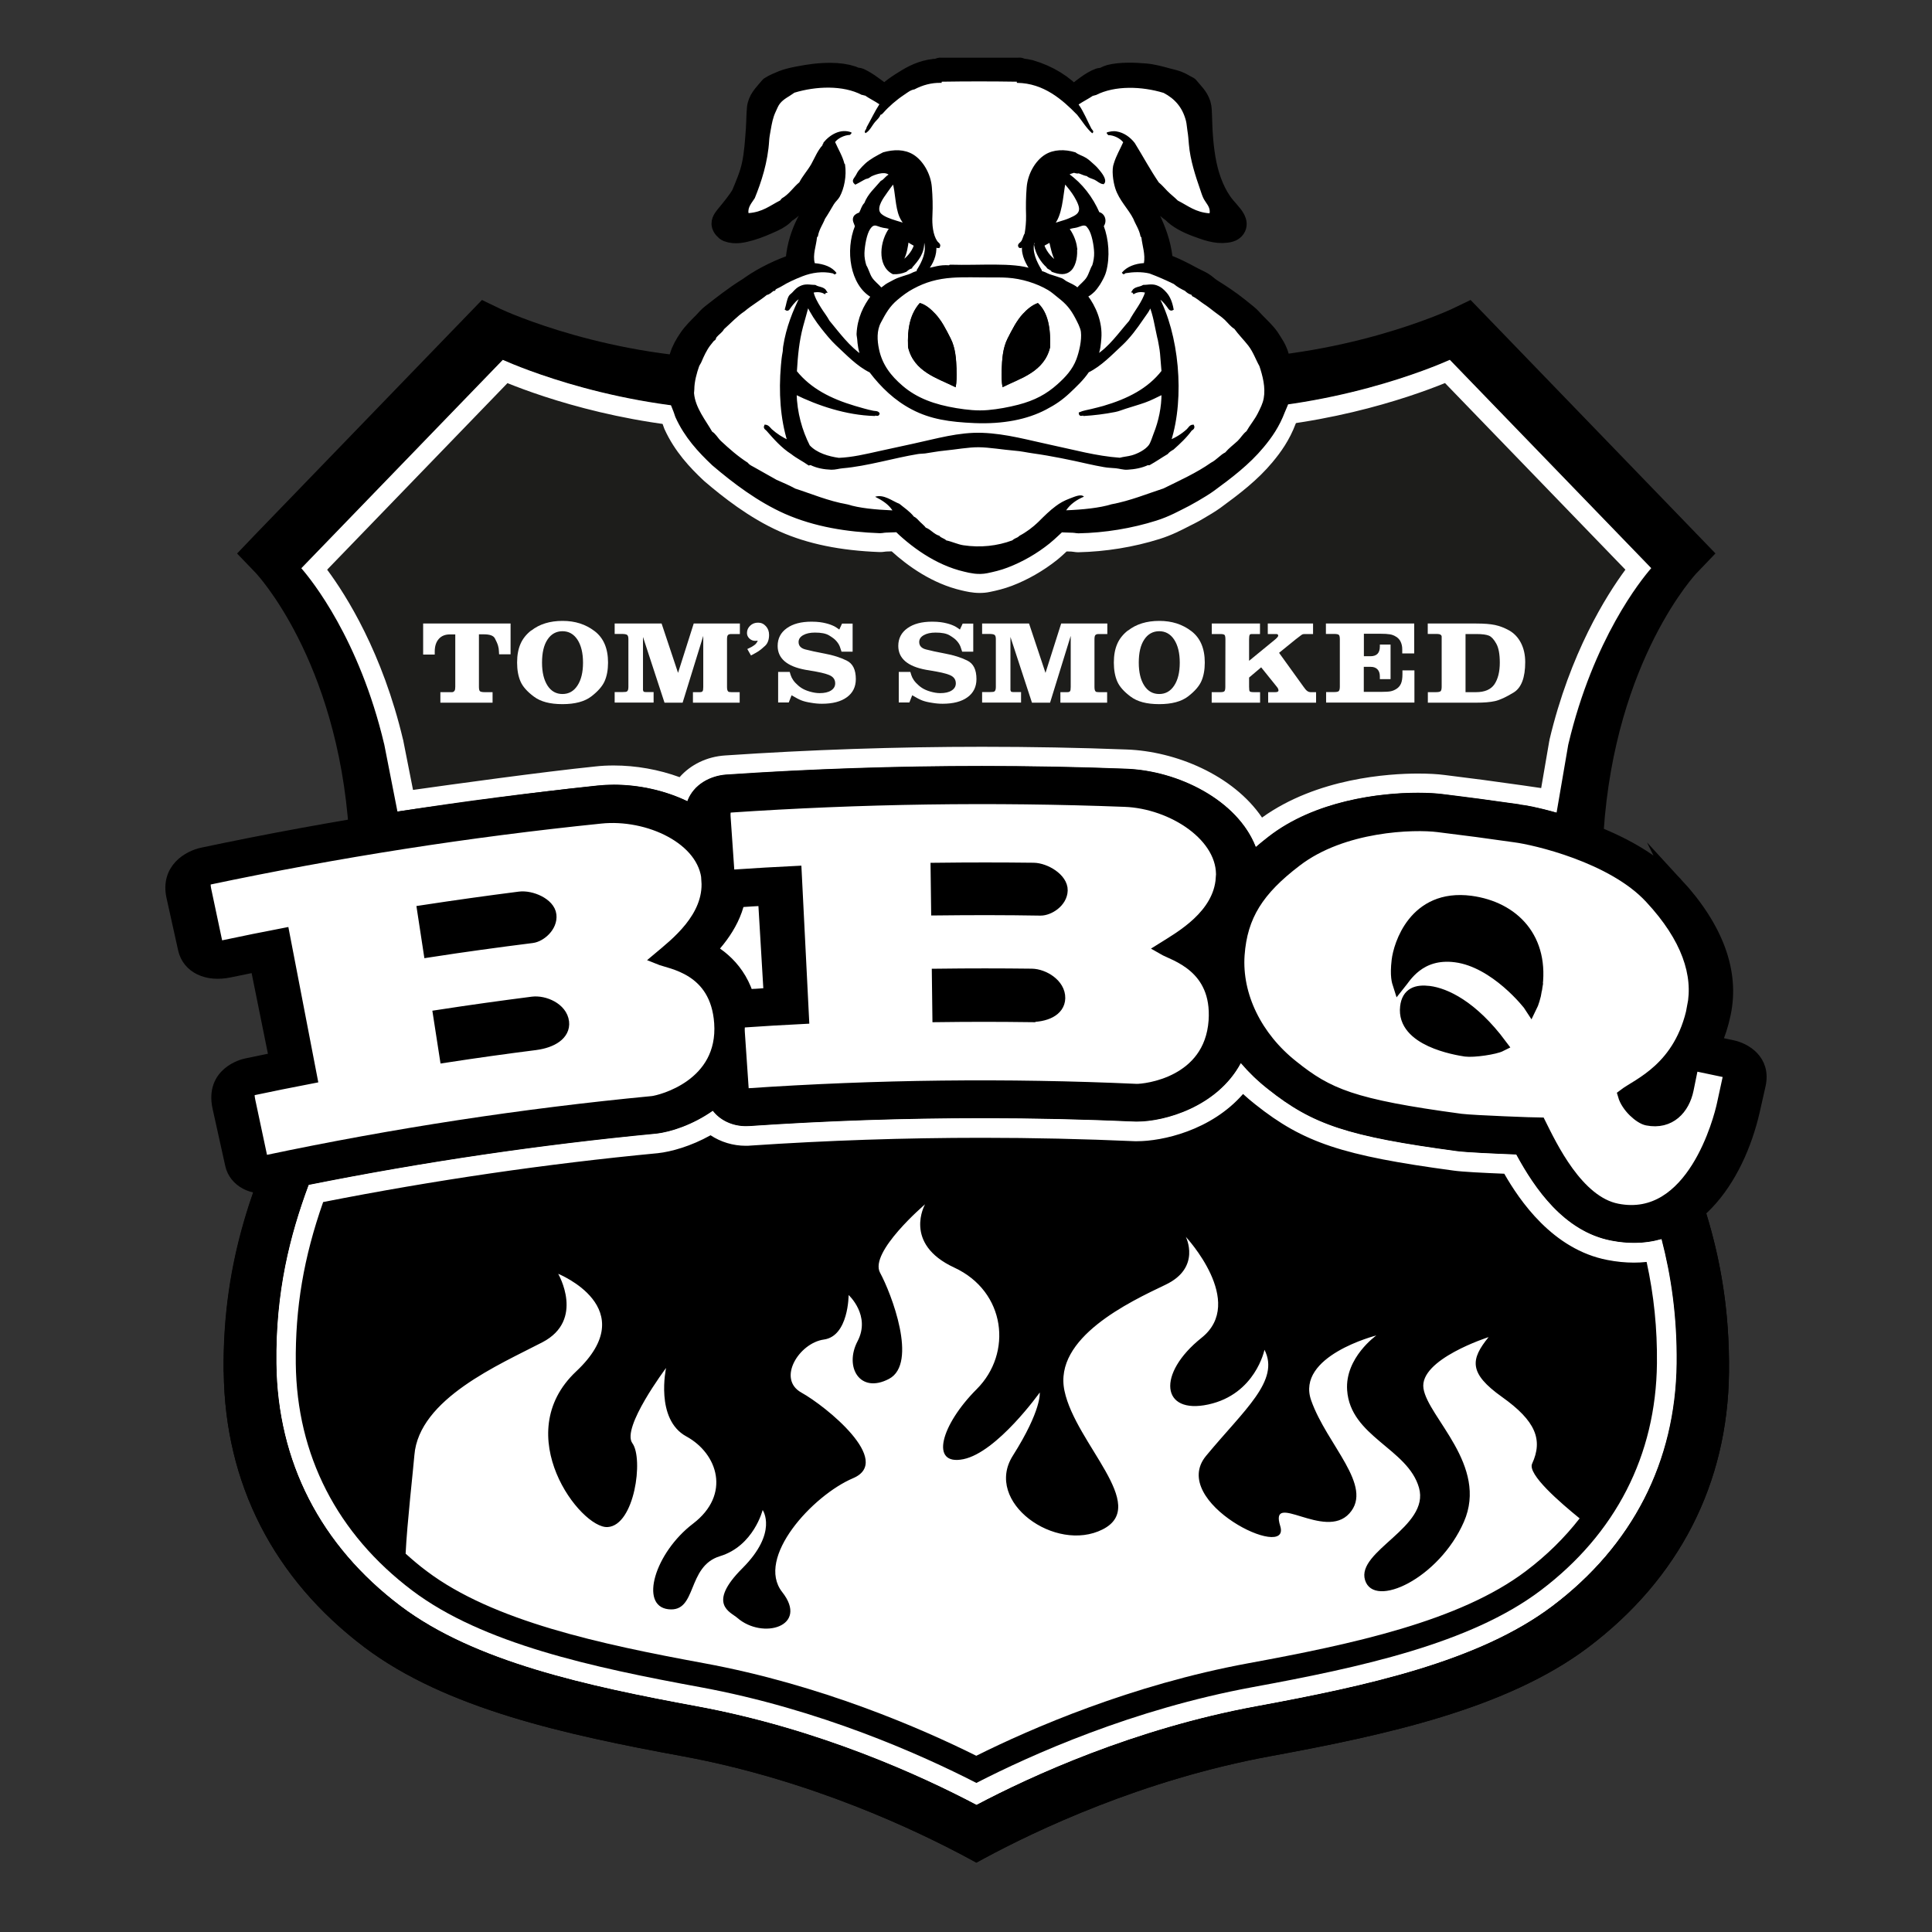<?xml version="1.0" encoding="UTF-8"?>
<svg xmlns="http://www.w3.org/2000/svg" xmlns:xlink="http://www.w3.org/1999/xlink" id="Ebene_1" data-name="Ebene 1" viewBox="0 0 198.43 198.43">
  <rect x="0" y="0" width="198.43" height="198.43" fill="#333333" stroke="none"/>
  <defs>
    <style> .cls-1 { fill: none; } .cls-1, .cls-2, .cls-3, .cls-4, .cls-5, .cls-6, .cls-7 { stroke-width: 0px; } .cls-2 { fill: url(#linear-gradient); opacity: .8; } .cls-8 { stroke-width: .25px; } .cls-8, .cls-9, .cls-10, .cls-11 { stroke: #000; } .cls-8, .cls-9, .cls-12, .cls-11 { stroke-miterlimit: 10; } .cls-8, .cls-10, .cls-3, .cls-7 { fill-rule: evenodd; } .cls-9 { stroke-width: 1.5px; } .cls-10 { stroke-linecap: round; stroke-linejoin: round; stroke-width: 2.43px; } .cls-12 { stroke: #fff; stroke-width: .5px; } .cls-12, .cls-11, .cls-3, .cls-6 { fill: #fff; } .cls-11 { stroke-width: 1.3px; } .cls-5 { fill: #1d1d1b; } </style>
    <linearGradient id="linear-gradient" x1="151.76" y1="163.61" x2="151.76" y2="163.61" gradientUnits="userSpaceOnUse">
      <stop offset="0" stop-color="#f7bd08"></stop>
      <stop offset=".13" stop-color="#f6b808"></stop>
      <stop offset=".28" stop-color="#f4a909"></stop>
      <stop offset=".44" stop-color="#f2910c"></stop>
      <stop offset=".62" stop-color="#ee700f"></stop>
      <stop offset=".79" stop-color="#e94614"></stop>
      <stop offset=".98" stop-color="#e31219"></stop>
      <stop offset="1" stop-color="#e30b1a"></stop>
    </linearGradient>
  </defs>
  <g>
    <path class="cls-4" d="m100.28,184.82c-5.36-2.81-16-7.72-28.65-10.05-11.17-2.06-22.7-4.54-30.19-10.2-8.1-6.12-12.45-14.59-12.56-24.51-.07-6.18.92-11.71,3.19-17.89,11.7-2.33,23.58-4.08,35.34-5.2,1.41-.15,3.61-.8,5.71-2.19.87.89,2.14,1.42,3.49,1.42.12,0,.25,0,.38-.01,7.88-.54,15.91-.81,23.87-.81,5.24,0,10.53.12,15.73.35h.21c2.95,0,8.09-1.51,10.72-5.64.74.8,1.53,1.53,2.37,2.19,4.72,3.75,8.39,4.96,19.63,6.48.98.13,3.52.25,5.89.34,1.88,3.41,4.93,7.89,9.99,8.85.82.16,1.64.24,2.43.24.83,0,1.63-.09,2.45-.28,1,4,1.46,7.98,1.42,12.15-.11,9.92-4.45,18.4-12.56,24.51-7.5,5.66-19.03,8.14-30.19,10.2-12.65,2.33-23.29,7.25-28.65,10.05Z"></path>
    <path class="cls-6" d="m127.57,110.87c.63.64,1.3,1.24,1.99,1.79,4.81,3.82,8.52,5.05,19.88,6.58.96.13,3.36.24,5.66.34,1.94,3.46,5.06,7.88,10.19,8.85.85.16,1.7.25,2.52.25.69,0,1.39-.06,2.08-.19.91,3.8,1.33,7.59,1.29,11.55-.11,9.76-4.38,18.1-12.36,24.12-7.41,5.59-18.87,8.06-29.98,10.11-12.54,2.31-23.11,7.14-28.56,9.98-5.45-2.84-16.02-7.67-28.56-9.98-11.11-2.05-22.57-4.51-29.98-10.11-7.98-6.02-12.25-14.36-12.36-24.12-.07-6.02.88-11.43,3.06-17.45,11.59-2.3,23.37-4.03,35.02-5.14,1.39-.15,3.52-.77,5.59-2.05.94.82,2.21,1.28,3.55,1.28.13,0,.27,0,.41-.01,7.87-.53,15.89-.81,23.84-.81,5.23,0,10.52.12,15.73.35.07,0,.14,0,.22,0,2.93,0,7.96-1.45,10.78-5.35m-.15-1.64c-2.42,4.46-7.8,5.98-10.63,5.98-.07,0-.13,0-.19,0-5.23-.23-10.49-.35-15.75-.35-7.99,0-15.98.27-23.9.81-.11,0-.23.01-.34.01-1.42,0-2.67-.62-3.41-1.58-2.05,1.44-4.32,2.19-5.84,2.35-11.92,1.14-23.89,2.91-35.66,5.26-1.93,5.2-3.4,10.98-3.31,18.33.11,10.08,4.52,18.69,12.76,24.91,7.58,5.72,19.18,8.22,30.4,10.29,12.6,2.32,23.15,7.18,28.74,10.13,5.59-2.95,16.14-7.8,28.74-10.13,11.23-2.07,22.82-4.57,30.4-10.29,8.23-6.21,12.64-14.83,12.76-24.91.05-4.84-.57-8.99-1.55-12.76-.88.25-1.82.39-2.81.39-.75,0-1.52-.07-2.33-.23-4.88-.93-7.9-5.39-9.78-8.85-2.26-.09-5.1-.21-6.13-.35-11.13-1.5-14.76-2.69-19.39-6.38-1.03-.81-1.95-1.7-2.76-2.65h0Z"></path>
  </g>
  <path class="cls-4" d="m22.98,140.93c.13,11.44,5.12,21.2,14.44,28.24,8.38,6.33,20.74,9,32.68,11.2,13.14,2.42,24.05,7.62,29.39,10.5l.79.43.79-.43c5.34-2.88,16.25-8.08,29.39-10.5,11.94-2.2,24.3-4.88,32.68-11.2,9.32-7.04,14.32-16.8,14.44-28.24.13-12.01-3.42-20.06-6.86-27.85-3.22-7.29-6.26-14.18-6.15-24.19.22-18.92,8.65-28.88,9.61-29.95l2.01-2.1-25.15-26.03-1.94.93c-.45.21-11.2,5.14-24.93,5.14-8.2,0-15.86-1.73-22.76-5.15l-1.14-.56-1.14.56c-6.9,3.42-14.56,5.15-22.76,5.15-13.76,0-24.49-4.93-24.92-5.13l-1.95-.94-23.22,24.02-1.93,2.02,1.96,2.04.05.06c.96,1.07,9.39,11.03,9.61,29.95.12,10.01-2.93,16.9-6.15,24.19-3.44,7.78-6.99,15.83-6.86,27.84Zm7.98-82.55l20.69-21.4c1.57.7,12.15,5.21,25.41,5.21,8.34,0,16.15-1.74,23.22-5.18,7.07,3.44,14.88,5.18,23.22,5.18,13.22,0,23.8-4.49,25.41-5.21l20.69,21.4c-1.04,1.19-5.95,7.26-8.51,18.07H39.46c-2.56-10.81-7.47-16.88-8.51-18.07Zm10.06,31.11h118.52c-.12,10.43,2.97,17.43,6.25,24.85,3.2,7.25,6.52,14.75,6.39,25.72-.11,10.08-4.52,18.69-12.76,24.91-7.58,5.72-19.18,8.22-30.4,10.29-12.6,2.32-23.15,7.18-28.74,10.13-5.59-2.95-16.14-7.8-28.74-10.13-11.23-2.07-22.82-4.57-30.4-10.29-8.23-6.21-12.64-14.83-12.76-24.91-.12-10.97,3.19-18.47,6.39-25.72,3.28-7.42,6.37-14.42,6.25-24.85Z"></path>
  <polygon class="cls-2" points="151.77 163.61 151.77 163.61 151.76 163.61 151.77 163.61"></polygon>
  <path class="cls-1" d="m28.38,140.06c.11,10.08,4.52,18.69,12.76,24.91,7.58,5.72,19.18,8.22,30.4,10.29,12.6,2.32,23.15,7.18,28.74,10.13,5.59-2.95,16.14-7.8,28.74-10.13,11.23-2.07,22.82-4.57,30.4-10.29,8.23-6.21,12.64-14.83,12.76-24.91.11-9.77-2.5-16.78-5.34-23.32H33.72c-2.83,6.54-5.45,13.55-5.34,23.32Z"></path>
  <g>
    <path class="cls-5" d="m129.35,85.43c-2.54-4.67-8.58-7.28-13.66-7.46-4.9-.19-9.89-.28-14.83-.28-8.77,0-17.62.3-26.31.89-1.54.1-3.38.8-4.42,2.44-2.2-.91-4.68-1.4-7.1-1.4-.6,0-1.2.03-1.78.09-5.94.61-16.45,2.09-19.63,2.54l-1.18-5.99c-2.29-9.67-6.45-15.67-8.15-17.83l19.59-20.26c3.05,1.29,12.93,5.02,25.17,5.02.85,0,1.7-.03,2.55-.07,5.1.62,10.47.93,15.96.93,6.61,0,13.53-.45,20.57-1.35,2.5.32,4.98.48,7.37.48,12.21,0,22.11-3.73,25.17-5.02l19.59,20.26c-1.7,2.15-5.86,8.15-8.14,17.79l-1.04,6.03c-.79-.21-1.39-.34-1.87-.43h0s-.99-.17-.99-.17c-2.64-.38-5.32-.74-7.98-1.06-.68-.09-1.61-.14-2.6-.14-2.98,0-10.49.46-15.97,4.72-.11.09-.22.17-.33.26Z"></path>
    <path class="cls-6" d="m148.42,39.35l18.52,19.16c-1.97,2.67-5.68,8.55-7.8,17.48v.06s-.02.06-.02.06l-.83,4.83-1.92-.28c-2.65-.38-5.34-.74-7.98-1.06-.74-.1-1.71-.15-2.74-.15-2.98,0-10.37.45-16.03,4.52-2.98-4.38-8.89-6.81-13.89-6.99-4.91-.19-9.91-.28-14.87-.28-8.79,0-17.67.3-26.38.89-1.88.12-3.56.95-4.68,2.23-2.13-.78-4.48-1.2-6.77-1.2-.64,0-1.27.03-1.88.1-5.46.56-14.77,1.85-18.73,2.41l-1-5.06v-.04s-.02-.04-.02-.04c-2.11-8.93-5.82-14.82-7.8-17.48l18.52-19.16c3.69,1.49,13.26,4.83,24.93,4.83.89,0,1.76-.03,2.51-.06,5.11.61,10.49.93,16,.93,6.61,0,13.53-.45,20.57-1.34,2.5.31,4.97.47,7.37.47,11.65,0,21.23-3.34,24.92-4.84m.48-2.38c-1.61.72-12.19,5.21-25.41,5.21-2.51,0-4.96-.18-7.37-.49-7.51.96-14.37,1.35-20.57,1.35s-11.21-.36-15.92-.93c-.86.04-1.72.07-2.58.07-13.26,0-23.84-4.51-25.41-5.21l-20.69,21.4c1.04,1.19,5.95,7.26,8.51,18.07l1.36,6.92s13.45-1.95,20.53-2.67c.55-.06,1.11-.09,1.68-.09,2.6,0,5.29.6,7.57,1.7.63-1.74,2.37-2.63,4.01-2.74,8.7-.59,17.48-.88,26.24-.88,4.94,0,9.88.09,14.79.28,5.35.19,11.49,3.22,13.33,8.05.42-.36.85-.71,1.31-1.07,4.77-3.71,11.43-4.51,15.36-4.51,1.05,0,1.91.06,2.48.13,2.64.32,5.32.68,7.96,1.06v.02c.63.07,1.66.23,3.79.84l1.21-7.05c2.56-10.81,7.47-16.88,8.51-18.07l-20.69-21.4h0Z"></path>
  </g>
  <path class="cls-6" d="m82.55,11.54c.82-.22,1.69-.34,2.5-.34.42,0,.81.03,1.17.09-1.24.16-2.47.87-3.36,1.97-.14.17-.24.35-.32.55-.38.5-.64,1.02-.86,1.45-.09.17-.17.34-.27.51-.1.18-.26.4-.42.62.11-.63.18-1.24.22-1.85.01-.17.05-.4.1-.66l.02-.12c.12-.7.19-1.02.35-1.37l.1-.21c.03-.07.06-.14.09-.21.08-.06.23-.16.36-.23.11-.07.22-.14.33-.21h0Z"></path>
  <path class="cls-6" d="m114.93,11.3c.36-.06.75-.09,1.17-.09.84,0,1.75.13,2.59.36.56.33.85.73,1.02,1.39.02.09.02.18.03.28.02.18.04.37.07.55.05.31.07.55.1.96l.02.26c.04.44.1.88.18,1.33-.24-.4-.48-.81-.73-1.23-.31-.53-.63-1.06-.95-1.59-.03-.06-.07-.11-.11-.16-.82-1.08-2-1.82-3.25-2.04-.05,0-.09-.02-.14-.02h0Z"></path>
  <path class="cls-12" d="m68.09,42.92c.11.27.21.53.27.74.03.1.07.2.11.3,1.03,2.27,2.59,3.92,3.99,5.23.03.02.05.05.08.07,1.79,1.53,4.53,3.72,7.67,5.11,2.82,1.25,6.14,1.93,10.13,2.08.03,0,.05,0,.08,0,.13,0,.26-.01.39-.03.15-.03.41-.03.68-.04.06,0,.12,0,.19,0,1.73,1.58,4.2,3.33,7.12,4.01.47.11,1.1.26,1.82.26.34,0,.68-.03,1-.1.69-.14,1.44-.32,2.23-.62,1.6-.61,3.18-1.52,4.54-2.6.4-.32.75-.65,1.06-.94.07,0,.14,0,.21,0,.25,0,.51.01.65.04.13.02.27.04.4.04.01,0,.03,0,.04,0,2.77-.06,5.63-.52,8.27-1.35,1.21-.38,2.16-.87,3.07-1.34l.44-.22c.3-.15.61-.32.96-.53.53-.31,1.2-.7,1.76-1.11,1.91-1.4,3.75-2.8,5.26-4.62.8-.96,1.7-2.18,2.34-3.89.03-.09.08-.18.11-.27.09-.21-65.06-.64-64.88-.2Z"></path>
  <path class="cls-6" d="m86.65,107.4h-18.09v-19.31h18.09v19.31Z"></path>
  <g>
    <path class="cls-9" d="m75.93,90.2c-.34-5.85-7.92-9.44-14.49-8.75-13.61,1.39-27.16,3.5-40.6,6.34-1.4.29-3.62,1.55-3,4.3.4,1.79.79,3.58,1.19,5.37.4,1.78,2.25,2.67,4.52,2.19.96-.2,1.92-.4,2.88-.59.66,3.25,1.31,6.5,1.97,9.75-1.02.21-2.04.42-3.05.63-.37.07-3.54.87-2.78,4.29.43,1.96.87,3.91,1.3,5.87.36,1.61,2.12,2.54,4.02,2.14,13.04-2.76,26.2-4.76,39.4-6.02,2.78-.3,10.29-3.24,9.84-10.88-.25-3.97-2.31-6.1-4.33-7.26,1.7-1.8,3.34-4.26,3.14-7.37Z"></path>
    <path class="cls-9" d="m128.75,90.42c.48-5.84-6.52-10.45-13.12-10.69-13.65-.52-27.32-.32-40.96.6-1.43.09-3.78,1.03-3.56,3.84.14,1.83.28,3.65.42,5.48.14,1.82,1.85,2.96,4.15,2.8.97-.07,1.95-.13,2.92-.18.2,3.31.39,6.62.59,9.93-1.03.06-2.06.13-3.1.2-.37.02-3.61.36-3.33,3.86.15,2,.31,4,.46,5.99.13,1.64,1.74,2.81,3.66,2.68,13.23-.9,26.49-1.05,39.73-.46,2.79.09,10.63-1.77,11.25-9.4.3-3.97-1.44-6.36-3.27-7.8,1.93-1.54,3.9-3.75,4.14-6.86Z"></path>
    <path class="cls-9" d="m172.12,90.84c-5.3-5.79-16.05-7.47-16.14-7.46-2.65-.38-5.3-.73-7.95-1.06-2.82-.37-11.53-.24-17.28,4.23-4.55,3.49-6.44,6.8-6.73,11.3-.31,5,2.24,9.97,6.63,13.43,4.37,3.47,7.69,4.69,19.03,6.22,1.06.14,4.23.27,6.48.36,1.67,3.15,4.63,7.92,9.46,8.84,8.11,1.57,12.8-5.73,14.38-12.62.2-.89.4-1.78.6-2.66.55-2.45-1.43-3.57-2.69-3.84-.63-.13-1.25-.27-1.88-.4.41-.91.75-1.94.99-3.1.88-4.2-.69-8.69-4.91-13.26Zm-22.27,4.88c-.44-.06-.86-.09-1.26-.1.54-.39,1.24-.6,2.11-.49,1.48.2,2.59.88,3.26,1.94-1.23-.65-2.62-1.16-4.11-1.36Z"></path>
  </g>
  <path class="cls-11" d="m72.71,90.43c-.3-4.35-6.16-7-11.02-6.49-13.52,1.38-26.99,3.48-40.34,6.3-.29.06-.46.38-.3,1.15.38,1.79.76,3.59,1.14,5.38.08.39.26.55.83.43,2.02-.43,4.05-.84,6.08-1.23.94,4.89,1.89,9.79,2.83,14.68-2.03.39-4.06.8-6.09,1.23-.33.07-.42.41-.26,1.19.42,1.96.83,3.92,1.25,5.88.06.27.28.39.51.34,13.13-2.77,26.38-4.8,39.68-6.07.86-.1,7.43-1.72,6.98-8.17-.4-5.65-5.12-6.15-6.3-6.63,1.65-1.39,5.27-4.13,4.99-7.99Zm-29.2,3.17c3.28-.5,6.57-.96,9.86-1.38,1.17-.15,3,.63,3.13,1.77.13,1.14-1.04,2.12-1.86,2.22-3.51.44-7.01.92-10.51,1.46-.21-1.36-.41-2.71-.62-4.07Zm11.5,13.6c-3.08.39-6.15.82-9.22,1.29-.21-1.38-.42-2.76-.64-4.14,3.18-.49,6.36-.93,9.55-1.34,1.19-.15,2.94.6,3.1,1.97.14,1.22-1.13,2-2.8,2.22Z"></path>
  <path class="cls-11" d="m125.53,90.19c.31-4.34-5.12-7.79-10-7.97-13.56-.52-27.15-.32-40.69.6-.29.02-.51.31-.45,1.1.13,1.83.25,3.66.38,5.49.03.39.18.58.76.54,2.05-.14,4.11-.26,6.16-.36.25,4.98.5,9.96.75,14.93-2.06.1-4.11.23-6.17.37-.33.02-.47.35-.42,1.14.14,2,.28,4,.41,6,.02.28.22.42.46.4,13.32-.91,26.68-1.06,40.01-.46.86.02,7.59-.67,8.05-7.12.39-5.65-4.21-6.8-5.31-7.44,1.82-1.14,5.79-3.35,6.05-7.22Zm-19.84,14.14c-3.09-.04-6.19-.04-9.28,0-.02-1.4-.03-2.79-.05-4.19,3.2-.04,6.41-.04,9.61,0,1.2.02,2.82,1,2.79,2.38-.03,1.23-1.39,1.83-3.07,1.8Zm1.17-10.94c-3.53-.06-7.06-.06-10.58-.02-.02-1.37-.03-2.74-.05-4.11,3.31-.04,6.62-.04,9.93,0,1.18.02,2.88,1.04,2.85,2.19-.03,1.15-1.32,1.95-2.14,1.94Z"></path>
  <path class="cls-11" d="m173.92,103.46c.68-3.37-.57-7.19-4.37-11.27-3.92-4.25-11.96-6.07-13.92-6.32-2.63-.38-5.26-.73-7.9-1.05-2.49-.32-9.83-.13-14.64,3.57-3.9,2.97-5.62,5.63-5.91,9.69-.29,4.19,1.82,8.49,5.55,11.44,3.63,2.91,6.15,4.02,17.3,5.52,1.39.17,7.72.39,8.11.39,1.11,2.22,3.83,8.05,7.96,8.84,7.79,1.52,10.57-9.38,10.88-10.83.19-.89.38-1.78.58-2.67.11-.5.03-.68-.16-.72-1.06-.23-2.13-.45-3.19-.67-.27-.06-.41.08-.46.31-.15.74-.3,1.47-.45,2.21-.4,1.94-1.81,3.5-4.11,3.05-.72-.14-2.04-1.28-2.38-2.47,1.45-1.11,5.83-2.71,7.12-9.02Zm-23.39,4.41c-.98-.15-6.48-1.05-6.08-4.45.16-1.37,1.07-1.66,2.32-1.51,1.58.2,4.36,1.4,7.37,5.44-.61.31-2.77.63-3.62.52Zm7.2-6.22c-.11.7-.37,1.46-.5,1.72-.17-.27-3.59-4.64-7.7-5.18-3.8-.5-5.28,2.21-5.84,2.9-.08-.25-.3-.83-.11-2.44.17-1.48,1.69-6.76,7.47-6,4.37.59,7.52,3.77,6.68,9Z"></path>
  <g>
    <path class="cls-6" d="m43.45,64.04h8.99v3.16h-1.18l-.02-.34c0-.16-.03-.34-.09-.55s-.17-.45-.32-.74-.53-.42-1.14-.42h-.5v5.37c0,.25.03.4.1.47.06.06.22.1.48.1h.82v1.08h-5.36v-1.08h1.22c.05,0,.11-.02.17-.07.06-.05.1-.12.12-.21.01-.1.02-.19.02-.27v-5.38h-.57c-.48,0-.86.16-1.13.47-.27.31-.41.74-.41,1.29v.31h-1.19v-3.18Z"></path>
    <path class="cls-6" d="m54.57,64.76c.84-.66,1.91-.99,3.21-.99s2.37.35,3.29,1.05c.92.7,1.38,1.78,1.38,3.23,0,.75-.12,1.39-.35,1.91s-.69,1.05-1.37,1.57-1.66.79-2.96.79-2.25-.26-2.93-.77c-.69-.51-1.15-1.03-1.38-1.56-.23-.53-.35-1.18-.35-1.94s.12-1.39.35-1.92c.23-.53.6-.99,1.1-1.38Zm1.1,3.3c0,.99.19,1.77.56,2.35.37.58.89.87,1.54.87s1.16-.29,1.54-.87c.38-.58.57-1.36.57-2.35s-.19-1.77-.57-2.36c-.38-.58-.9-.87-1.54-.87s-1.17.29-1.54.86c-.38.57-.56,1.36-.56,2.37Z"></path>
    <path class="cls-6" d="m63.15,64.04h4.8l1.69,5.07,1.61-5.07h4.74v1.08h-.88c-.16,0-.27.03-.34.1s-.1.21-.1.43v4.91c0,.24.04.39.12.46.04.05.15.07.34.07h.84v1.08h-4.8v-1.08h.7c.15,0,.25-.03.29-.1.05-.06.07-.21.07-.43v-5.25l-2.12,6.86h-1.86l-2.21-6.75v5.45s.02.09.05.14c.03.05.11.07.23.07h.81v1.08h-4v-1.08h.8c.27,0,.43-.02.47-.07.09-.06.14-.21.14-.45v-4.92c0-.22-.04-.36-.13-.43s-.28-.1-.57-.1h-.71v-1.08Z"></path>
    <path class="cls-6" d="m76.75,66.66c.2-.1.35-.17.43-.21s.19-.12.32-.21.24-.24.33-.44l-.26.02c-.23,0-.43-.08-.6-.24-.17-.16-.25-.35-.25-.57,0-.29.11-.54.33-.75.22-.21.49-.31.81-.31s.58.12.8.36c.22.24.33.54.33.89,0,.5-.14.88-.41,1.13s-.49.43-.67.55c-.18.12-.44.26-.78.44l-.37-.65Z"></path>
    <path class="cls-6" d="m86.48,64.05h1.09v2.88h-1.14l-.17-.51c-.08-.21-.21-.41-.37-.59-.16-.19-.41-.37-.74-.57s-.81-.29-1.45-.29c-.5,0-.91.09-1.22.27-.31.18-.46.41-.46.7,0,.38.23.64.69.76s1.13.27,1.99.43c.87.16,1.62.4,2.25.71.64.31.95.94.95,1.91,0,.79-.31,1.42-.92,1.86-.61.45-1.47.67-2.56.67-.35,0-.72-.03-1.11-.1-.4-.06-.72-.14-.96-.23-.24-.09-.6-.27-1.05-.54l-.29.74h-1.09v-3.14h1.19c.06.22.12.42.2.58s.2.35.38.54.38.37.61.52c.23.15.52.28.87.38.35.1.69.16,1.01.16.5,0,.89-.09,1.17-.27s.43-.42.43-.73c0-.33-.14-.58-.41-.75s-.79-.32-1.55-.46l-1.11-.19c-1.89-.35-2.84-1.17-2.84-2.45,0-.76.31-1.37.94-1.82s1.47-.67,2.54-.67c.34,0,.62.02.86.05.23.03.43.07.59.11s.32.08.48.14.3.12.42.18.29.18.5.33l.29-.63Z"></path>
    <path class="cls-6" d="m98.87,64.05h1.09v2.88h-1.14l-.17-.51c-.08-.21-.21-.41-.37-.59-.16-.19-.41-.37-.74-.57s-.81-.29-1.45-.29c-.5,0-.91.09-1.22.27-.31.18-.46.41-.46.7,0,.38.23.64.69.76s1.13.27,1.99.43c.87.16,1.62.4,2.25.71.64.31.95.94.95,1.91,0,.79-.31,1.42-.92,1.86-.61.45-1.47.67-2.56.67-.35,0-.72-.03-1.11-.1-.4-.06-.72-.14-.96-.23-.24-.09-.6-.27-1.05-.54l-.29.74h-1.09v-3.14h1.19c.06.22.12.42.2.58s.2.35.38.54.38.37.61.52c.23.15.52.28.87.38.35.1.69.16,1.01.16.5,0,.89-.09,1.17-.27s.43-.42.43-.73c0-.33-.14-.58-.41-.75s-.79-.32-1.55-.46l-1.11-.19c-1.89-.35-2.84-1.17-2.84-2.45,0-.76.31-1.37.94-1.82s1.47-.67,2.54-.67c.34,0,.62.02.86.05.23.03.43.07.59.11s.32.08.48.14.3.12.42.18.29.18.5.33l.29-.63Z"></path>
    <path class="cls-6" d="m100.89,64.04h4.8l1.69,5.07,1.61-5.07h4.74v1.08h-.88c-.16,0-.27.03-.34.1s-.1.21-.1.43v4.91c0,.24.04.39.12.46.04.05.15.07.34.07h.84v1.08h-4.8v-1.08h.7c.15,0,.25-.03.29-.1.05-.06.07-.21.07-.43v-5.25l-2.12,6.86h-1.86l-2.21-6.75v5.45s.02.09.05.14c.03.05.11.07.23.07h.81v1.08h-4v-1.08h.8c.27,0,.43-.02.47-.07.09-.06.14-.21.14-.45v-4.92c0-.22-.04-.36-.13-.43s-.28-.1-.57-.1h-.71v-1.08Z"></path>
    <path class="cls-6" d="m115.86,64.76c.84-.66,1.91-.99,3.21-.99s2.37.35,3.29,1.05c.92.7,1.38,1.78,1.38,3.23,0,.75-.12,1.39-.35,1.91s-.69,1.05-1.37,1.57-1.66.79-2.96.79-2.25-.26-2.93-.77c-.69-.51-1.15-1.03-1.38-1.56-.23-.53-.35-1.18-.35-1.94s.12-1.39.35-1.92c.23-.53.6-.99,1.1-1.38Zm1.1,3.3c0,.99.19,1.77.56,2.35.37.58.89.87,1.54.87s1.16-.29,1.54-.87c.38-.58.57-1.36.57-2.35s-.19-1.77-.57-2.36c-.38-.58-.9-.87-1.54-.87s-1.17.29-1.54.86c-.38.57-.56,1.36-.56,2.37Z"></path>
    <path class="cls-6" d="m124.44,64.04h4.97v1.08h-.83c-.13,0-.21.03-.24.1-.03.07-.05.22-.05.45v2.2l2.66-2.18c.22-.19.33-.32.33-.39,0-.12-.06-.18-.19-.18h-.88v-1.08h4.65v1.08h-.82c-.12,0-.21.01-.26.03-.06.02-.15.09-.29.2l-.42.32-1.7,1.38,2.5,3.47c.15.22.28.37.39.45.11.08.23.12.35.12h.56v1.08h-4.92v-1.08h.74c.21,0,.32-.06.32-.17,0-.12-.06-.25-.17-.38l-1.61-2-1.24,1.05v.94c0,.27.02.43.07.48.05.05.18.08.41.08h.65v1.08h-4.97v-1.08h.9c.21,0,.35-.03.41-.1.06-.07.09-.22.09-.46v-.21s.01-4.64.01-4.64c0-.24-.03-.39-.08-.46-.06-.06-.2-.1-.42-.1h-.9v-1.08Z"></path>
    <path class="cls-6" d="m136.18,64.04h9.07v3.07h-1.23v-.44c0-.29-.06-.54-.17-.77s-.28-.4-.49-.52c-.17-.11-.37-.19-.6-.23-.23-.04-.56-.06-1-.06h-1.68v2.31s.67,0,.67,0c.65,0,.97-.33.97-1v-.2h1.1v3.55h-1.1v-.28c0-.31-.08-.55-.24-.72s-.39-.26-.69-.26h-.72v2.57h1.79c.45,0,.77-.02.97-.06s.4-.12.6-.25.36-.31.46-.54c.1-.23.15-.55.15-.95v-.41h1.23v3.31h-9.07v-1.08h.82c.25,0,.41-.03.48-.1.07-.07.11-.22.11-.46v-4.85c0-.24-.03-.39-.1-.46-.06-.06-.22-.1-.48-.1h-.85v-1.08Z"></path>
    <path class="cls-6" d="m146.64,64.04h4.98c.8,0,1.44.05,1.92.15s.98.29,1.48.57c.5.29.9.71,1.19,1.27s.44,1.22.44,1.97c0,1.59-.39,2.63-1.18,3.12-.79.48-1.43.78-1.93.89-.5.11-1.13.16-1.89.16h-5v-1.08h.8c.27,0,.44-.03.51-.1.07-.06.11-.22.11-.47v-4.83s0-.32,0-.32c-.01-.08-.05-.14-.1-.17-.06-.06-.21-.09-.46-.09h-.87v-1.08Zm3.86,7.05h1.1c.89,0,1.52-.27,1.89-.81.36-.54.55-1.28.55-2.22,0-.87-.12-1.52-.36-1.95-.24-.43-.49-.71-.75-.82-.26-.11-.69-.17-1.3-.17h-1.11v5.97Z"></path>
  </g>
  <path class="cls-4" d="m170.64,127.29c.98,3.76,1.59,7.93,1.54,12.77-.11,10.08-4.52,18.69-12.76,24.91-7.58,5.72-19.18,8.22-30.4,10.29-12.6,2.32-23.15,7.18-28.74,10.13-5.59-2.95-16.14-7.8-28.74-10.13-11.23-2.07-22.82-4.57-30.4-10.29-8.23-6.21-12.64-14.83-12.76-24.91-.08-7.35,1.38-13.13,3.31-18.33-1.22.24-2.45.49-3.66.75-.7.15-1.38.13-2.01-.01-1.81,5.24-3.12,11.11-3.04,18.47.13,11.44,5.12,21.2,14.44,28.24,8.38,6.33,20.74,9,32.68,11.2,13.14,2.42,24.05,7.62,29.39,10.5l.79.43.79-.43c5.34-2.88,16.25-8.08,29.39-10.5,11.94-2.2,24.3-4.88,32.68-11.2,9.32-7.04,14.32-16.8,14.44-28.24.07-6.37-.9-11.61-2.34-16.3-1.32,1.23-2.85,2.17-4.6,2.66Z"></path>
  <path class="cls-6" d="m127.67,112.36c.41.38.84.74,1.27,1.08,4.93,3.92,8.92,5.25,20.37,6.79.93.13,2.99.23,5.19.32,1.54,2.69,4.95,7.78,10.6,8.86.92.18,1.83.27,2.71.27.44,0,.87-.02,1.31-.07.75,3.43,1.1,6.85,1.06,10.42-.1,9.44-4.24,17.51-11.96,23.33-7.23,5.46-18.57,7.9-29.56,9.92-12.32,2.27-22.75,6.95-28.38,9.84-5.63-2.89-16.06-7.57-28.38-9.84-10.99-2.02-22.33-4.46-29.56-9.92-7.72-5.83-11.86-13.9-11.96-23.33-.06-5.72.81-10.88,2.81-16.57,11.38-2.24,22.93-3.93,34.38-5.02,1.37-.15,3.39-.71,5.41-1.84,1.04.69,2.3,1.08,3.62,1.08.16,0,.32,0,.48-.02,7.84-.53,15.84-.8,23.77-.8,5.22,0,10.49.12,15.7.35.08,0,.16,0,.25,0,2.54,0,7.58-1.07,10.88-4.86m-.25-3.13c-2.42,4.46-7.8,5.98-10.63,5.98-.07,0-.13,0-.19,0-5.23-.23-10.49-.35-15.75-.35-7.99,0-15.98.27-23.9.81-.11,0-.23.01-.34.01-1.42,0-2.67-.62-3.41-1.58-2.05,1.44-4.32,2.19-5.84,2.35-11.92,1.14-23.89,2.91-35.66,5.26-1.93,5.2-3.4,10.98-3.31,18.33.11,10.08,4.52,18.69,12.76,24.91,7.58,5.72,19.18,8.22,30.4,10.29,12.6,2.32,23.15,7.18,28.74,10.13,5.59-2.95,16.14-7.8,28.74-10.13,11.23-2.07,22.82-4.57,30.4-10.29,8.23-6.21,12.64-14.83,12.76-24.91.05-4.84-.57-8.99-1.55-12.76-.88.25-1.82.39-2.81.39-.75,0-1.52-.07-2.33-.23-4.88-.93-7.9-5.39-9.78-8.85-2.26-.09-5.1-.21-6.13-.35-11.13-1.5-14.76-2.69-19.39-6.38-1.03-.81-1.95-1.7-2.76-2.65h0Z"></path>
  <path class="cls-10" d="m108.67,53.4c-.56.48-1.06,1.01-1.66,1.49-1.15.92-2.51,1.72-3.96,2.27-.65.25-1.27.39-1.89.52-.64.13-1.26,0-1.86-.15-2.63-.61-5.02-2.34-6.81-4.13-.71.11-1.43.03-2.07.15-3.29-.12-6.46-.63-9.32-1.89-2.61-1.16-5.03-2.98-7.13-4.77-1.38-1.3-2.66-2.7-3.49-4.54-.21-.72-.59-1.42-.76-2.15-.16-.68-.11-1.25-.09-1.89.02-.53.21-1.2.35-1.66.19-.63.5-1.18.93-1.81.42-.61.93-1.09,1.46-1.63.27-.28.48-.55.79-.79,1.14-.89,2.35-1.85,3.64-2.65.17-.1.31-.21.47-.32,1.3-.9,2.98-1.71,4.6-2.24.14-3.01,1.41-4.9,2.68-6.87.4-.62,1.01-1.28,1.19-2.15.13-.63.06-1.23-.09-1.95-.16-.31-.26-.69-.44-.99-.58.81-.84,1.78-1.34,2.65-.64,1.1-1.41,2.33-2.45,3.17-.25.21-.48.49-.82.61-.28.38-.74.69-1.28.93-.77.35-1.47.66-2.3.9-.67.19-1.5.41-2.24.12-.18-.07-.48-.39-.49-.64-.01-.3.26-.6.44-.82.52-.64,1.12-1.35,1.57-2.1.41-1,.87-2.01,1.11-3.17.24-1.15.32-2.4.41-3.64.05-.7.04-1.55.12-2.24,0-.03.02-.12.03-.15.19-.77.78-1.28,1.22-1.83.35-.23.87-.44,1.28-.61.4-.16.95-.29,1.57-.41,1.1-.21,2.1-.36,3.29-.35.81,0,1.51.1,2.18.32.12.04.24.14.35.17.11.03.21-.03.35.03.39.18.85.46,1.25.76.55.41,1.01.68,1.37,1.16.66-.76,1.52-1.32,2.42-1.86.89-.54,1.93-.99,3.2-1.02.13.05.04-.12.15-.09h8.06c.13-.05.04.12.15.09.42-.02.67.09.93.12,1.92.57,3.37,1.5,4.54,2.77.38-.42.85-.8,1.4-1.19.38-.28.86-.58,1.28-.73.09-.03.21,0,.29-.03.28-.08.51-.25.79-.32,1.02-.26,2.44-.22,3.58-.12.71.06,1.5.27,2.21.47.37.1.69.16,1.05.29.4.15.73.38,1.08.55.45.56.96.99,1.19,1.72.1.32.11.81.12,1.22.04,1.61.14,3.28.47,4.89.33,1.63.99,3.27,1.95,4.43.23.28.5.56.7.82.3.37.72.96.17,1.4-.11.09-.4.18-.61.2-1.06.14-2.05-.25-3.03-.61-.97-.36-1.84-.82-2.39-1.4-1.11-.81-2.11-1.73-2.74-3.03-.78-.88-1.15-2.37-1.83-3.44-.86,1.23-.75,2.97.03,4.25.17.27.4.53.58.82.52.81,1.15,1.62,1.57,2.56.59,1.31,1.03,2.61,1.14,4.31,1.1.34,2.14.89,3.14,1.43.33.18.7.33,1.02.52.3.18.57.46.9.67.94.59,1.9,1.22,2.77,1.92.3.24.59.48.87.7.31.24.51.51.79.79.5.52,1.04,1,1.46,1.6.15.22.29.47.44.7.36.54.57,1.23.73,1.92.11.46.06.78.09,1.22.04.8-.03,1.47-.29,2.33-.1.31-.26.62-.38.93-.49,1.29-1.15,2.27-1.98,3.26-1.36,1.64-3.11,2.97-4.86,4.25-.45.33-1.03.67-1.57.99-.28.16-.56.32-.84.47-1.01.51-1.96,1.05-3.17,1.43-2.4.76-5.05,1.2-7.66,1.25-.63-.12-1.35-.03-2.04-.15Zm8.56-29.03c-.03-.1-.07-.03-.09-.12-.12-.7-.53-1.25-.73-1.78-.5-1.01-1.48-1.91-1.86-3.14-.23-.74-.39-1.94-.15-2.56.24-.81.64-1.46.96-2.18-.33-.41-.99-.74-1.54-.73-.03-.1-.22-.15-.12-.29.29-.07.6-.15.99-.09.74.13,1.41.59,1.86,1.19.83,1.34,1.59,2.76,2.47,4.05.32.26.58.57.87.87.34.35.77.67,1.08.99,1.08.55,1.81,1.2,3.26,1.31.13-.64-.39-1.05-.64-1.57-.14-.3-.22-.58-.32-.87-.46-1.32-1.04-3.04-1.16-4.63-.05-.57-.07-.92-.15-1.4-.06-.35-.07-.71-.15-1.02-.37-1.42-1.17-2.29-2.3-2.88-2.23-.68-5-.78-6.96.23-.12,0-.16.08-.29.06-.47.32-1.01.58-1.48.9.51.72.92,1.73,1.31,2.47.08.16.33.31.09.49-.61-.54-1.03-1.26-1.54-1.89-1.52-1.55-3.45-3.26-6.17-3.29-.08,0,.03-.16-.09-.12-2.44-.04-5.19-.04-7.63,0-.08,0,.03.16-.09.12-.99-.03-1.93.24-2.74.67-.4.06-.69.31-1.05.55-.8.53-1.6,1.23-2.15,1.86-.07.08-.17.19-.29.2-.1.3-.36.49-.55.73-.34.4-.53.92-.99,1.16-.21-.23.09-.33.12-.61.44-.78.83-1.61,1.31-2.36-.48-.32-1.01-.58-1.48-.9-.14.02-.18-.08-.32-.06-1.94-1.03-4.72-.9-6.93-.23-.54.4-1.09.62-1.48,1.11-.16.2-.29.54-.44.84-.29.63-.39,1.18-.52,1.92-.06.35-.13.69-.15,1.02-.14,2.24-.82,4.3-1.48,5.94-.26.44-.75.93-.64,1.54,1.45-.11,2.18-.76,3.26-1.31.02-.09.11-.12.15-.2.74-.41,1.17-1.14,1.81-1.66.33-.65.86-1.22,1.22-1.86.38-.67.65-1.39,1.16-1.95-.02-.14.1-.13.09-.26.67-.83,1.8-1.48,2.88-1.05.01.16-.11.18-.17.26-.55,0-1.23.34-1.51.73.32.73.78,1.47.96,2.24.02-.08.04.05.06.06.18,1.2-.1,2.48-.55,3.32-.16.29-.44.49-.61.79-.31.52-.58,1-.9,1.48-.2.54-.62,1.09-.73,1.81-.04.02-.05.02-.09.09-.09.87-.46,1.77-.23,2.65.91.08,1.77.36,2.24,1.02-.08.03-.12.12-.2.15-.03-.07-.14-.05-.17-.12-1.07-.24-2.19-.07-3.12.29-.76.3-1.53.65-2.13,1.02-.22.14-.45.22-.61.32-.05.03-.04.12-.09.15-.05.03-.13,0-.17.03-.1.06-.18.17-.29.23-.12.07-.24.16-.38.17-.69.58-1.55,1.05-2.3,1.69-.73.49-1.39,1.21-2.1,1.83-.17.33-.52.52-.76.82-.05.07-.06.19-.12.26-.05.07-.15.11-.2.17-.11.14-.24.29-.35.44-.36.46-.66,1.13-.87,1.63-.08.18-.2.34-.26.5-.24.65-.49,1.57-.49,2.36,0,.14-.04.28-.03.38.12,1.51,1.23,2.82,1.86,3.96.39.24.58.66.9.96.86.81,1.73,1.58,2.77,2.24.15.22.42.32.67.47.8.46,1.57.88,2.27,1.28.68.3,1.33.58,1.92.9,1.6.51,3.42,1.29,5.39,1.63,1.18.38,2.9.54,4.6.61-.42-.64-1.07-1.04-1.78-1.4.89-.28,1.74.43,2.5.73.51.42,1.08.78,1.48,1.31.26.11.44.35.64.55.2.2.45.39.58.58.54.21.82.67,1.4.84.16.23.52.25.7.47.57.12,1.18.41,1.75.5,1.77.28,3.51.07,5.04-.5.16-.16.4-.24.61-.35-.07-.03.11-.06.12-.12.71-.37,1.43-.91,1.95-1.43.58-.57,1.18-1.17,1.8-1.63.41-.3.84-.55,1.4-.76.48-.18,1.17-.52,1.48-.2-.76.31-1.4.76-1.83,1.4,1.69-.06,3.48-.26,4.63-.61,1.95-.36,3.77-1.12,5.36-1.63,1.68-.83,3.42-1.61,4.89-2.65.55-.27.97-.81,1.46-1.05.38-.45.86-.79,1.28-1.19.32-.31.54-.72.9-.99.35-.62.84-1.18,1.16-1.83.26-.53.51-1,.61-1.54.21-1.11-.11-2.33-.44-3.32-.35-.62-.63-1.44-1.14-2.1-.46-.6-1.04-1.17-1.43-1.72-.39-.24-.66-.61-.99-.93-.32-.31-.71-.55-1.05-.82-.38-.3-.74-.58-1.14-.84-.37-.25-.71-.58-1.14-.76-.03-.05-.07-.08-.09-.15-.28-.08-.49-.22-.67-.41-.33-.16-.79-.39-1.14-.7-.81-.38-1.63-.76-2.5-1.08-.8-.19-1.68-.16-2.47-.03-.06.05-.14.08-.2.12-.04-.07-.14-.09-.17-.17.51-.62,1.34-.93,2.27-.99.16-.93-.16-1.77-.26-2.65Z"></path>
  <path class="cls-3" d="m91.79,18.7c.3,1.08.26,2.5.7,3.52.15.35.38.64.58.9-.66-.28-2.51-.61-2.82-1.31-.3-.66.43-1.61.73-2.04.24-.35.56-.82.82-1.08Z"></path>
  <path class="cls-3" d="m109.31,18.7c.26.26.63.71.9,1.11.24.36.69,1.1.73,1.57.05.64-.47.88-1.05,1.14-.65.29-1.28.38-1.83.64.94-1.01.97-2.91,1.25-4.45Z"></path>
  <path class="cls-3" d="m93.21,24.72c.26.16.52.32.79.47-.3.86-.88,1.43-1.57,1.89,0-.2.22-.3.32-.49.27-.52.39-1.24.47-1.86Z"></path>
  <path class="cls-3" d="m107.86,24.72c.21.87.37,1.79.87,2.36-.73-.43-1.28-1.03-1.6-1.86.2-.21.55-.26.73-.49Z"></path>
  <path class="cls-3" d="m97.78,28.42c1.14-.08,2.6-.03,3.81-.03.67,0,1.29,0,1.86.03,1.46.09,3.04.59,4.22,1.28.39.23.71.53,1.08.82.8.62,1.28,1.17,1.78,2.13.19.36.52.97.58,1.43.12.9-.19,2.14-.47,2.88-.41,1.09-1.16,1.89-1.98,2.62-1.13,1.01-2.35,1.67-4.08,2.13-1.01.26-2.08.46-3.12.55-1.12.1-2.18-.02-3.29-.2-2.23-.37-4.07-1.02-5.59-2.33-1.2-1.03-2.11-2.19-2.45-3.81-.2-.95-.24-1.98.2-2.82.5-.95.9-1.69,1.75-2.39.5-.41,1.04-.82,1.63-1.14,1.24-.66,2.46-1.02,4.05-1.14Zm-3.32,2.71c-.99,1.14-1.27,2.58-1.19,4.51.59,2.55,3.02,3.2,4.89,4.13.11-.54.11-1.17.09-1.78-.04-1.12-.11-2.25-.61-3.23-.46-.91-.94-1.86-1.57-2.53-.44-.47-.97-.94-1.57-1.11h-.03Zm13.39,4.51c.07-1.91-.21-3.54-1.25-4.51-.59.2-1.12.65-1.54,1.11-.63.67-1.11,1.62-1.57,2.53-.5.99-.57,2.13-.61,3.26-.02.6-.02,1.21.09,1.75,1.87-.94,4.3-1.59,4.89-4.13Z"></path>
  <path class="cls-7" d="m94.49,31.13c.6.17,1.13.64,1.57,1.11.63.67,1.11,1.62,1.57,2.53.5.98.57,2.12.61,3.23.02.61.02,1.23-.09,1.78-1.88-.94-4.3-1.59-4.89-4.13-.08-1.93.21-3.37,1.19-4.51h.03Z"></path>
  <path class="cls-7" d="m102.97,39.77c-.11-.54-.11-1.15-.09-1.75.04-1.13.11-2.27.61-3.26.47-.91.94-1.86,1.57-2.53.42-.45.95-.91,1.54-1.11,1.05.97,1.32,2.6,1.25,4.51-.59,2.55-3.02,3.2-4.89,4.13Z"></path>
  <path class="cls-7" d="m103.08,50.36c-1.7-.6-3.31-.6-5.04,0,0-.32.3-.4.55-.55.28-.17.56-.35.87-.49.27-.12.66-.14.87-.29.63.03,1.45.31,1.98.61.07.04.11.14.17.17.27.17.55.18.58.55Z"></path>
  <path class="cls-3" d="m117.49,27.02c-.93.06-1.76.37-2.27.99.04.08.13.1.17.17.07-.04.15-.06.2-.12.79-.13,1.68-.16,2.47.03.87.32,1.69.69,2.5,1.08.34.3.8.54,1.14.7.18.18.39.33.67.41.02.06.06.09.09.15.42.18.76.51,1.14.76.4.26.76.54,1.14.84.34.27.73.51,1.05.82.33.32.6.69.99.93.39.55.96,1.12,1.43,1.72.51.66.78,1.47,1.14,2.1.33.99.65,2.2.44,3.32-.1.54-.35,1.02-.61,1.54-.33.65-.81,1.21-1.16,1.83-.36.27-.58.68-.9.99-.43.4-.9.74-1.28,1.19-.49.23-.91.78-1.46,1.05-1.47,1.04-3.21,1.82-4.89,2.65-1.58.51-3.41,1.27-5.36,1.63-1.14.36-2.94.55-4.63.61.44-.64,1.07-1.08,1.83-1.4-.32-.32-1.01.03-1.48.2-.56.21-.99.45-1.4.76-.63.46-1.23,1.06-1.8,1.63-.52.51-1.24,1.06-1.95,1.43,0,.06-.18.09-.12.12-.21.11-.45.19-.61.35-1.53.57-3.26.77-5.04.5-.57-.09-1.17-.38-1.75-.5-.18-.21-.54-.24-.7-.47-.58-.17-.86-.64-1.4-.84-.13-.19-.38-.38-.58-.58-.2-.2-.38-.44-.64-.55-.41-.53-.97-.89-1.48-1.31-.76-.3-1.61-1.01-2.5-.73.7.35,1.36.76,1.78,1.4-1.7-.07-3.42-.23-4.6-.61-1.97-.34-3.79-1.12-5.39-1.63-.59-.33-1.24-.6-1.92-.9-.7-.4-1.47-.82-2.27-1.28-.25-.14-.52-.25-.67-.47-1.03-.66-1.9-1.43-2.77-2.24-.32-.3-.51-.72-.9-.96-.64-1.13-1.74-2.45-1.86-3.96,0-.1.03-.24.03-.38,0-.79.26-1.71.49-2.36.06-.16.19-.31.26-.5.21-.5.52-1.17.87-1.63.11-.15.24-.3.35-.44.05-.07.15-.1.2-.17.05-.07.06-.19.12-.26.24-.29.59-.49.76-.82.7-.62,1.36-1.34,2.1-1.83.75-.64,1.61-1.11,2.3-1.69.14-.01.26-.1.38-.17.11-.07.19-.17.29-.23.05-.03.12,0,.17-.03.04-.03.04-.12.09-.15.16-.1.39-.18.61-.32.59-.37,1.36-.72,2.13-1.02.93-.36,2.04-.54,3.12-.29.03.06.15.05.17.12.09-.03.12-.11.2-.15-.47-.66-1.33-.94-2.24-1.02-.23-.88.15-1.78.23-2.65.04-.07.04-.07.09-.09.11-.72.53-1.27.73-1.81.32-.48.59-.96.9-1.48.18-.3.45-.5.61-.79.46-.84.73-2.12.55-3.32-.02-.01-.04-.14-.06-.06-.18-.77-.64-1.51-.96-2.24.28-.38.96-.72,1.51-.73.07-.08.19-.1.17-.26-1.09-.43-2.21.22-2.88,1.05.02.13-.11.12-.09.26-.51.56-.79,1.28-1.16,1.95-.37.65-.89,1.21-1.22,1.86-.63.52-1.06,1.24-1.81,1.66-.03.08-.12.11-.15.2-1.08.55-1.81,1.2-3.26,1.31-.11-.62.38-1.11.64-1.54.67-1.64,1.35-3.7,1.48-5.94.02-.33.09-.67.15-1.02.13-.74.23-1.3.52-1.92.14-.31.28-.65.44-.84.39-.49.94-.71,1.48-1.11,2.21-.67,4.99-.79,6.93.23.14-.02.18.08.32.06.47.32,1.01.58,1.48.9-.48.74-.87,1.58-1.31,2.36-.03.28-.32.39-.12.61.45-.24.65-.76.99-1.16.2-.24.45-.42.55-.73.12-.01.22-.12.29-.2.56-.64,1.35-1.33,2.15-1.86.36-.24.65-.49,1.05-.55.81-.43,1.75-.7,2.74-.67.11.05.01-.13.09-.12,2.44-.04,5.19-.04,7.63,0,.11-.05.01.13.09.12,2.73.03,4.66,1.74,6.17,3.29.51.63.93,1.36,1.54,1.89.25-.18,0-.34-.09-.49-.39-.74-.8-1.76-1.31-2.47.48-.32,1.01-.58,1.48-.9.13.02.17-.07.29-.06,1.96-1.01,4.73-.91,6.96-.23,1.13.59,1.94,1.47,2.3,2.88.08.31.09.67.15,1.02.08.48.1.82.15,1.4.13,1.59.7,3.31,1.16,4.63.1.29.18.57.32.87.25.52.77.93.64,1.57-1.45-.11-2.18-.76-3.26-1.31-.31-.32-.74-.64-1.08-.99-.29-.3-.55-.61-.87-.87-.88-1.29-1.64-2.71-2.47-4.05-.46-.6-1.12-1.07-1.86-1.19-.39-.07-.7.02-.99.09-.1.14.09.19.12.29.55-.01,1.22.32,1.54.73-.32.73-.72,1.38-.96,2.18-.24.62-.09,1.82.15,2.56.39,1.23,1.36,2.13,1.86,3.14.2.53.6,1.08.73,1.78.01.09.06.02.09.12.1.88.42,1.72.26,2.65Zm-21.34-2.18c-.48-.68-.58-1.77-.52-2.71.06-.96.02-1.97-.06-2.91-.11-1.35-.9-2.65-1.83-3.23-.89-.55-1.95-.53-3-.23-.63.32-1.33.69-1.81,1.14-.25.24-.35.34-.58.61-.17.2-.23.33-.35.55-.18.34-.46.5-.15.76.33-.16.75-.43,1.02-.55.06-.03.17-.03.23-.06.14-.06.25-.17.38-.23.58-.26,1.58-.57,1.98,0-.41.13-.56.52-.93.7-.59.71-1.3,1.3-1.66,2.24-.3.28-.35.64-.55,1.02-.17.03-.45.17-.55.35-.19.35.08.63.15.96-1,2.44-.51,5.96,1.63,7.19-.76,1.02-1.37,2.25-1.46,3.84,0,.17.05.35.06.52.04.53.12,1.25.38,1.81-1.4-.95-2.4-2.32-3.46-3.61-.24-.46-.59-.88-.87-1.34-.33-.53-.69-1.15-.79-1.72.48-.1.9-.09,1.28.12.03-.04.03-.11.09-.12-.23-.4-.71-.32-1.08-.55-.37,0-.87-.14-1.31.03-.48.18-.66.4-.93.7-.12.13-.28.22-.35.35-.2.37-.25.86-.38,1.28.2.13.29-.12.38-.23.33-.43.68-.87,1.19-1.08-.75,1.49-1.45,3.22-1.75,5.15-.04.24-.02.43-.06.61-.1.46-.13.86-.17,1.34-.24,2.78-.06,5.45.67,7.8-.7-.3-1.29-.72-1.81-1.16-.18-.15-.32-.41-.58-.44-.11.23.1.29.2.41.74.85,1.54,1.76,2.53,2.39.54.42,1.19.74,1.75,1.14.07,0,.11-.05.2-.03.63.31,1.34.44,2.1.47.39.01.78-.11,1.16-.15,2.53-.22,5.22-1.04,7.71-1.46.25-.04.48-.02.73-.06.71-.1,1.25-.22,1.98-.29,1.17-.11,2.48-.36,3.55-.35,1.09.01,2.55.26,3.67.35.77.06,1.25.19,1.98.29,1.8.25,3.86.67,5.62,1.08.53.12,1.08.23,1.6.32.41.07.82.08,1.22.12.4.04.77.16,1.16.15.75-.03,1.49-.18,2.1-.47.1-.02.12.05.17,0,.63-.34,1.19-.75,1.81-1.11.16-.2.39-.33.61-.47.67-.6,1.33-1.21,1.86-1.95.13-.06.3-.18.2-.38-.27,0-.38.28-.55.44-.53.48-1.18.88-1.83,1.14,1.46-4.57.8-11.05-1.28-14.88.47.22.82.62,1.11,1.02.1.13.22.41.44.29-.12-.66-.34-1.23-.7-1.63-.28-.31-.5-.53-.96-.7-.46-.17-.99-.02-1.31-.03-.37.23-.85.16-1.08.55.06,0,.06.08.09.12.38-.21.86-.24,1.31-.09-.37,1.18-1.13,2-1.69,3.06-1.09,1.23-2.09,2.71-3.46,3.55.29-.54.34-1.32.38-1.81.14-1.67-.57-3.27-1.4-4.37.29-.12.5-.31.76-.55.13-.12.25-.3.35-.44.14-.19.23-.34.35-.55.18-.32.34-.63.44-.99.4-1.49.27-3.27-.26-4.66.39-.52.13-1.22-.41-1.31-.69-1.58-1.75-2.98-3.14-3.96.1-.22.45-.24.61-.32.17.04.35.11.52.06.28.09.62.27.87.29.19.2.5.25.79.38.28.13.53.4.84.44.29-.31-.31-1.03-.52-1.28-.18-.22-.26-.32-.41-.44-.32-.27-.53-.51-.87-.73-.36-.23-.8-.35-1.11-.58-1.04-.31-2.15-.3-3,.23-.95.59-1.73,1.9-1.83,3.26-.07.97-.08,1.96-.06,2.91.02.67-.04,1.26-.15,1.86-.16.25-.2.6-.38.84-.12.17-.41.27-.26.47.13.11.29-.12.38-.06-.12.93.44,1.85.82,2.45-1.83-.65-5.31-.32-8.3-.41-.09-.02-.04.1-.15.06-.96-.06-1.47.17-2.27.32.5-.6.94-1.51.84-2.45.12.02.24.17.38.09.12-.22-.16-.35-.26-.49Zm6.35,23.55c-.06-.04-.1-.13-.17-.17-.53-.3-1.35-.58-1.98-.61-.22.15-.6.17-.87.29-.32.14-.59.32-.87.49-.25.15-.56.24-.55.55,1.72-.6,3.33-.6,5.04,0-.03-.38-.31-.39-.58-.55Z"></path>
  <path class="cls-3" d="m94.79,24.72c.1,0,.11.11.23.09.28,1.04-.19,2.09-.76,2.97-.02.09.05.09.03.17-.33,0-.59.22-.9.32-.39.13-.85.26-1.22.41-.23.09-.63.33-.96.49-.27.14-.47.36-.73.5-.34-.41-.77-.69-1.05-1.14-.23-.37-.36-.88-.58-1.25-.11-.35-.22-.86-.2-1.31.03-.76.23-1.98.61-2.53.13-.19.3-.38.55-.41.23-.02.55.18.9.23.24.04.52.09.76.17-.98,1.27-1.32,3.8.26,4.6.45.01.85-.05,1.28-.23.16-.14.33-.27.55-.35,0-.03,0-.05-.03-.06,0-.03.03-.02.03,0,.66-.72,1.28-1.43,1.22-2.68Z"></path>
  <path class="cls-3" d="m109.66,23.47c.2-.11.46-.16.73-.2.46-.07.85-.4,1.22-.15.05.03.2.23.26.32.38.55.59,1.77.61,2.5.01.41-.08.98-.2,1.34-.21.33-.35.88-.58,1.25-.27.44-.7.73-1.05,1.14-.34-.29-.72-.45-1.16-.67-.18-.09-.33-.26-.5-.32-.38-.14-.86-.28-1.25-.41-.32-.11-.57-.32-.9-.32-.02-.08.04-.08.03-.15-.54-.91-1.05-1.95-.76-3,.13.02.13-.08.23-.09-.01.14.03.34-.03.44.16.89.67,1.71,1.25,2.21.03.18.43.23.52.44.71.27,1.36.38,1.86-.15.46-.48.62-1.48.52-2.24-.1-.77-.46-1.5-.82-1.95Z"></path>
  <path class="cls-3" d="m82.97,31.33s.03.01.03.03c.32.73.87,1.57,1.46,2.3.47.58.97,1.21,1.48,1.69,1.1,1.03,2.16,2.15,3.46,2.79,1.17,1.56,2.57,2.89,4.34,3.81,1.86.97,3.78,1.26,6.35,1.37,2.93.12,5.37-.37,7.28-1.37.95-.5,1.65-.97,2.42-1.69.68-.64,1.4-1.3,1.95-2.13,1.31-.64,2.36-1.76,3.46-2.79.77-.72,1.5-1.69,2.12-2.62.32-.48.67-.86.82-1.4.44,1.04.58,2.13.84,3.32.02.09.04.14.06.23.07.41.19.95.23,1.43.05.61.09,1.23.15,1.83-1.44,1.86-3.54,2.93-6.06,3.67-.4.12-.83.21-1.25.32-.41.1-.84.17-1.19.32.02.28.3.01.41.15.99-.06,2.09-.19,3.2-.41.36-.07.67-.21,1.02-.32.68-.22,1.35-.41,2.01-.64.66-.24,1.26-.58,1.86-.84.02,1.41-.29,2.9-.82,4.19-.15.37-.29.92-.52,1.22-.38.49-1.15.9-1.78,1.08-.46.13-.84.14-1.28.26-2.46-.18-4.72-.82-7.05-1.31-2.32-.49-4.62-1.16-7.07-1.25-2.43-.09-4.74.61-7.07,1.11-1.15.24-2.33.5-3.49.76-1.39.3-2.81.65-4.19.7-1.06-.15-2.33-.51-3.09-1.34-.79-1.59-1.31-3.38-1.37-5.42,2.33,1.15,5.25,2.13,8.12,2.21.11-.13.36.12.41-.12-.11-.18-.37-.14-.55-.17-.61-.12-1.3-.32-1.89-.5-2.49-.73-4.58-1.8-6.06-3.64.1-1.65.23-3.11.64-4.66.19-.73.41-1.41.58-2.1,0-.04-.01-.08.03-.09Z"></path>
  <path class="cls-8" d="m96.42,25.33c-.14.09-.26-.06-.38-.09.09.93-.34,1.84-.84,2.45.8-.15,1.31-.38,2.27-.32.11.04.06-.08.15-.06,2.98.09,6.46-.25,8.3.41-.38-.59-.94-1.52-.82-2.45-.09-.07-.24.17-.38.06-.14-.2.14-.3.26-.47.18-.25.22-.6.38-.84.1-.6.16-1.2.15-1.86-.03-.95-.02-1.94.06-2.91.11-1.37.88-2.67,1.83-3.26.85-.53,1.96-.54,3-.23.3.24.75.35,1.11.58.34.22.55.46.87.73.14.12.22.22.41.44.21.25.81.97.52,1.28-.32-.04-.56-.31-.84-.44-.28-.13-.59-.18-.79-.38-.25-.02-.59-.2-.87-.29-.18.05-.36-.02-.52-.06-.16.08-.51.1-.61.32,1.39.98,2.45,2.38,3.14,3.96.53.09.8.79.41,1.31.53,1.39.66,3.17.26,4.66-.1.36-.26.67-.44.99-.12.22-.21.36-.35.55-.1.14-.22.31-.35.44-.26.24-.47.44-.76.55.83,1.09,1.54,2.69,1.4,4.37-.04.49-.09,1.27-.38,1.81,1.38-.85,2.38-2.32,3.46-3.55.56-1.06,1.32-1.88,1.69-3.06-.45-.15-.93-.12-1.31.09-.03-.04-.03-.11-.09-.12.23-.4.71-.32,1.08-.55.32.01.85-.14,1.31.03.46.17.68.39.96.7.36.4.58.97.7,1.63-.22.12-.34-.16-.44-.29-.29-.4-.64-.8-1.11-1.02,2.08,3.83,2.74,10.31,1.28,14.88.65-.25,1.3-.66,1.83-1.14.17-.15.28-.43.55-.44.1.2-.07.32-.2.38-.53.74-1.19,1.35-1.86,1.95-.23.13-.45.27-.61.47-.61.36-1.18.76-1.81,1.11-.05.05-.07-.02-.17,0-.61.29-1.35.43-2.1.47-.39.02-.76-.11-1.16-.15-.41-.04-.81-.04-1.22-.12-.52-.09-1.07-.2-1.6-.32-1.75-.4-3.82-.83-5.62-1.08-.73-.1-1.21-.23-1.98-.29-1.12-.09-2.58-.34-3.67-.35-1.07-.01-2.38.24-3.55.35-.73.07-1.27.19-1.98.29-.25.03-.47.02-.73.06-2.5.41-5.18,1.24-7.71,1.46-.39.03-.77.16-1.16.15-.76-.03-1.47-.16-2.1-.47-.09-.02-.14.02-.2.03-.56-.4-1.21-.71-1.75-1.14-.99-.63-1.79-1.54-2.53-2.39-.1-.11-.31-.18-.2-.41.27.03.41.28.58.44.51.45,1.11.86,1.81,1.16-.73-2.36-.91-5.02-.67-7.8.04-.47.08-.88.17-1.34.04-.18.02-.37.06-.61.3-1.94,1-3.66,1.75-5.15-.51.2-.87.65-1.19,1.08-.09.12-.18.37-.38.23.13-.42.18-.91.38-1.28.07-.13.23-.22.35-.35.27-.29.45-.52.93-.7.44-.16.94-.03,1.31-.03.37.23.85.16,1.08.55-.06,0-.06.08-.09.12-.38-.21-.8-.21-1.28-.12.1.56.45,1.19.79,1.72.28.46.63.88.87,1.34,1.07,1.29,2.06,2.66,3.46,3.61-.26-.56-.34-1.27-.38-1.81-.01-.18-.07-.35-.06-.52.08-1.59.69-2.82,1.46-3.84-2.14-1.23-2.63-4.75-1.63-7.19-.07-.33-.33-.61-.15-.96.1-.18.39-.32.55-.35.21-.38.26-.74.55-1.02.36-.94,1.07-1.53,1.66-2.24.37-.17.52-.57.93-.7-.4-.57-1.4-.26-1.98,0-.13.06-.24.17-.38.23-.06.03-.17.03-.23.06-.27.12-.69.39-1.02.55-.31-.26-.04-.42.15-.76.12-.22.18-.36.35-.55.23-.27.33-.37.58-.61.47-.44,1.18-.82,1.81-1.14,1.05-.29,2.11-.32,3,.23.93.58,1.72,1.88,1.83,3.23.08.94.11,1.95.06,2.91-.05.93.05,2.02.52,2.71.1.15.38.27.26.49Zm-5.44-5.56c-.3.43-1.03,1.37-.73,2.04.32.7,2.16,1.03,2.82,1.31-.21-.26-.43-.55-.58-.9-.43-1.02-.39-2.44-.7-3.52-.25.26-.57.73-.82,1.08Zm17.09,3.38c.56-.26,1.18-.35,1.83-.64.58-.26,1.1-.49,1.05-1.14-.04-.47-.48-1.21-.73-1.57-.27-.39-.64-.85-.9-1.11-.29,1.54-.31,3.44-1.25,4.45Zm-14.5,4.25s-.02-.03-.03,0c.02,0,.03.02.03.06-.23.08-.39.21-.55.35-.43.18-.83.25-1.28.23-1.58-.8-1.24-3.33-.26-4.6-.24-.09-.52-.14-.76-.17-.35-.06-.67-.26-.9-.23-.26.03-.42.22-.55.41-.38.56-.58,1.78-.61,2.53-.02.45.09.96.2,1.31.23.37.35.88.58,1.25.28.45.71.73,1.05,1.14.26-.13.46-.36.73-.5.33-.17.73-.4.96-.49.37-.15.83-.28,1.22-.41.31-.11.57-.32.9-.32.02-.09-.05-.09-.03-.17.56-.88,1.04-1.93.76-2.97-.13.02-.13-.08-.23-.09.06,1.25-.57,1.95-1.22,2.68Zm16.91-1.98c.1.76-.06,1.76-.52,2.24-.51.53-1.16.41-1.86.15-.1-.21-.49-.26-.52-.44-.58-.51-1.09-1.32-1.25-2.21.06-.1.02-.29.03-.44-.1,0-.11.11-.23.09-.29,1.05.21,2.09.76,3,.01.07-.05.06-.03.15.33,0,.58.21.9.32.39.13.87.27,1.25.41.16.06.32.23.5.32.44.22.83.38,1.16.67.34-.41.77-.69,1.05-1.14.23-.37.37-.92.58-1.25.12-.35.22-.93.2-1.34-.02-.73-.24-1.96-.61-2.5-.06-.09-.21-.29-.26-.32-.37-.25-.76.08-1.22.15-.27.04-.53.09-.73.2.36.46.72,1.19.82,1.95Zm-17.73,1.16c-.1.2-.32.29-.32.49.69-.46,1.28-1.03,1.57-1.89-.27-.15-.53-.3-.79-.47-.08.62-.2,1.34-.47,1.86Zm14.38-1.37c.32.83.88,1.43,1.6,1.86-.51-.57-.66-1.49-.87-2.36-.18.23-.53.28-.73.49Zm-13.39,4.34c-.59.31-1.13.72-1.63,1.14-.84.7-1.25,1.44-1.75,2.39-.45.85-.4,1.88-.2,2.82.34,1.62,1.25,2.78,2.45,3.81,1.52,1.31,3.36,1.96,5.59,2.33,1.11.18,2.17.3,3.29.2,1.03-.09,2.11-.29,3.12-.55,1.73-.45,2.94-1.11,4.08-2.13.82-.73,1.57-1.53,1.98-2.62.28-.75.58-1.99.47-2.88-.06-.46-.39-1.06-.58-1.43-.5-.96-.98-1.51-1.78-2.13-.37-.29-.69-.59-1.08-.82-1.18-.7-2.76-1.19-4.22-1.28-.58-.04-1.19-.03-1.86-.03-1.21,0-2.67-.05-3.81.03-1.58.11-2.81.47-4.05,1.14Zm-10.8,1.86c-.17.68-.39,1.37-.58,2.1-.41,1.54-.54,3.01-.64,4.66,1.48,1.84,3.57,2.9,6.06,3.64.59.17,1.28.38,1.89.5.19.04.45,0,.55.17-.05.24-.3-.01-.41.12-2.88-.08-5.79-1.06-8.12-2.21.06,2.04.57,3.83,1.37,5.42.76.83,2.02,1.19,3.09,1.34,1.38-.05,2.8-.39,4.19-.7,1.17-.25,2.35-.51,3.49-.76,2.34-.5,4.65-1.2,7.07-1.11,2.45.09,4.75.76,7.07,1.25,2.33.49,4.58,1.13,7.05,1.31.44-.12.82-.13,1.28-.26.62-.18,1.4-.58,1.78-1.08.23-.31.37-.85.52-1.22.52-1.29.83-2.78.82-4.19-.6.27-1.2.61-1.86.84-.65.23-1.33.42-2.01.64-.35.11-.66.25-1.02.32-1.11.22-2.21.35-3.2.41-.11-.13-.39.14-.41-.15.35-.16.79-.22,1.19-.32.42-.11.85-.2,1.25-.32,2.51-.74,4.61-1.8,6.06-3.67-.06-.6-.09-1.23-.15-1.83-.04-.48-.16-1.02-.23-1.43-.02-.09-.04-.14-.06-.23-.27-1.19-.41-2.28-.84-3.32-.15.54-.5.92-.82,1.4-.63.93-1.35,1.9-2.12,2.62-1.11,1.03-2.16,2.15-3.46,2.79-.55.82-1.27,1.48-1.95,2.13-.77.72-1.46,1.19-2.42,1.69-1.9,1-4.35,1.49-7.28,1.37-2.56-.11-4.49-.4-6.35-1.37-1.77-.92-3.16-2.26-4.34-3.81-1.31-.64-2.36-1.77-3.46-2.79-.51-.48-1.02-1.11-1.48-1.69-.58-.73-1.13-1.57-1.46-2.3,0-.02,0-.03-.03-.03-.04,0-.02.05-.03.09Z"></path>
  <path class="cls-6" d="m157.36,150.33c1.13-2.46.37-4.39-3.09-6.85-3.46-2.46-3.23-3.87-1.38-6.15,0,0-7.15,2.28-6.69,5.27.46,2.99,6.69,7.91,4.15,13.71-2.54,5.8-9.23,8.96-10.15,5.98-.92-2.99,6.69-5.45,5.54-9.49-1.15-4.04-7.05-5.23-7.38-10.02-.23-3.34,3-5.62,3-5.62,0,0-8.31,2.11-6.69,6.68,1.61,4.57,6.46,8.79,3.92,11.6-2.54,2.81-8.25-2.39-7.1,1.3,1.15,3.69-11.54-2.46-7.62-7.21,3.92-4.74,7.62-7.73,6-10.9,0,0-.92,4.57-5.77,5.62-4.85,1.05-5.31-3.16-.69-6.85,4.62-3.69-1.62-10.37-1.62-10.37,0,0,1.62,3.16-2.08,4.92-3.69,1.76-11.54,5.45-10.38,10.9,1.15,5.45,8.77,11.77,3.92,14.23-4.85,2.46-12.23-2.81-9.23-7.56,3-4.74,2.77-6.5,2.77-6.5,0,0-4.38,6.15-7.85,6.85s-2.31-3.51,1.38-7.2c3.69-3.69,3-10.02-2.31-12.48-5.31-2.46-3-6.5-3-6.5,0,0-5.77,4.92-4.62,7.03,1.15,2.11,3.92,9.31.92,10.9-3,1.58-4.62-1.23-3.23-3.87,1.38-2.64-.92-4.74-.92-4.74,0,0,0,4.22-2.54,4.57-2.54.35-4.85,4.04-2.31,5.45,2.54,1.41,9.46,7.03,5.31,8.79-4.15,1.76-10.05,8.18-7.28,11.7,2.77,3.52-2.01,4.92-4.62,2.64-.67-.59-3.16-1.4.53-5.09,3.69-3.69,2.08-5.98,2.08-5.98,0,0-.92,3.69-4.38,4.74-3.46,1.05-2.31,5.8-5.31,5.45-3-.35-1.38-5.8,2.54-8.79,3.92-2.99,2.54-7.2-.69-8.96-3.23-1.76-2.08-7.03-2.08-7.03,0,0-4.62,6.15-3.46,7.73s.23,8.44-2.54,8.61c-2.77.18-10.15-9.49-3.23-15.99,6.92-6.5-1.85-10.02-1.85-10.02,0,0,2.77,4.74-1.62,7.03-4.38,2.28-12.69,5.8-13.15,11.6-.12,1.49-.75,7-.9,10.11.69.62,1.4,1.23,2.17,1.8,6.8,5.13,17.81,7.49,28.51,9.46,11.99,2.21,22.26,6.68,27.93,9.5,5.66-2.82,15.94-7.29,27.93-9.5,10.7-1.97,21.71-4.32,28.51-9.46,2.15-1.62,3.99-3.44,5.53-5.42-1.98-1.61-5.38-4.53-4.88-5.62Z"></path>
</svg>
